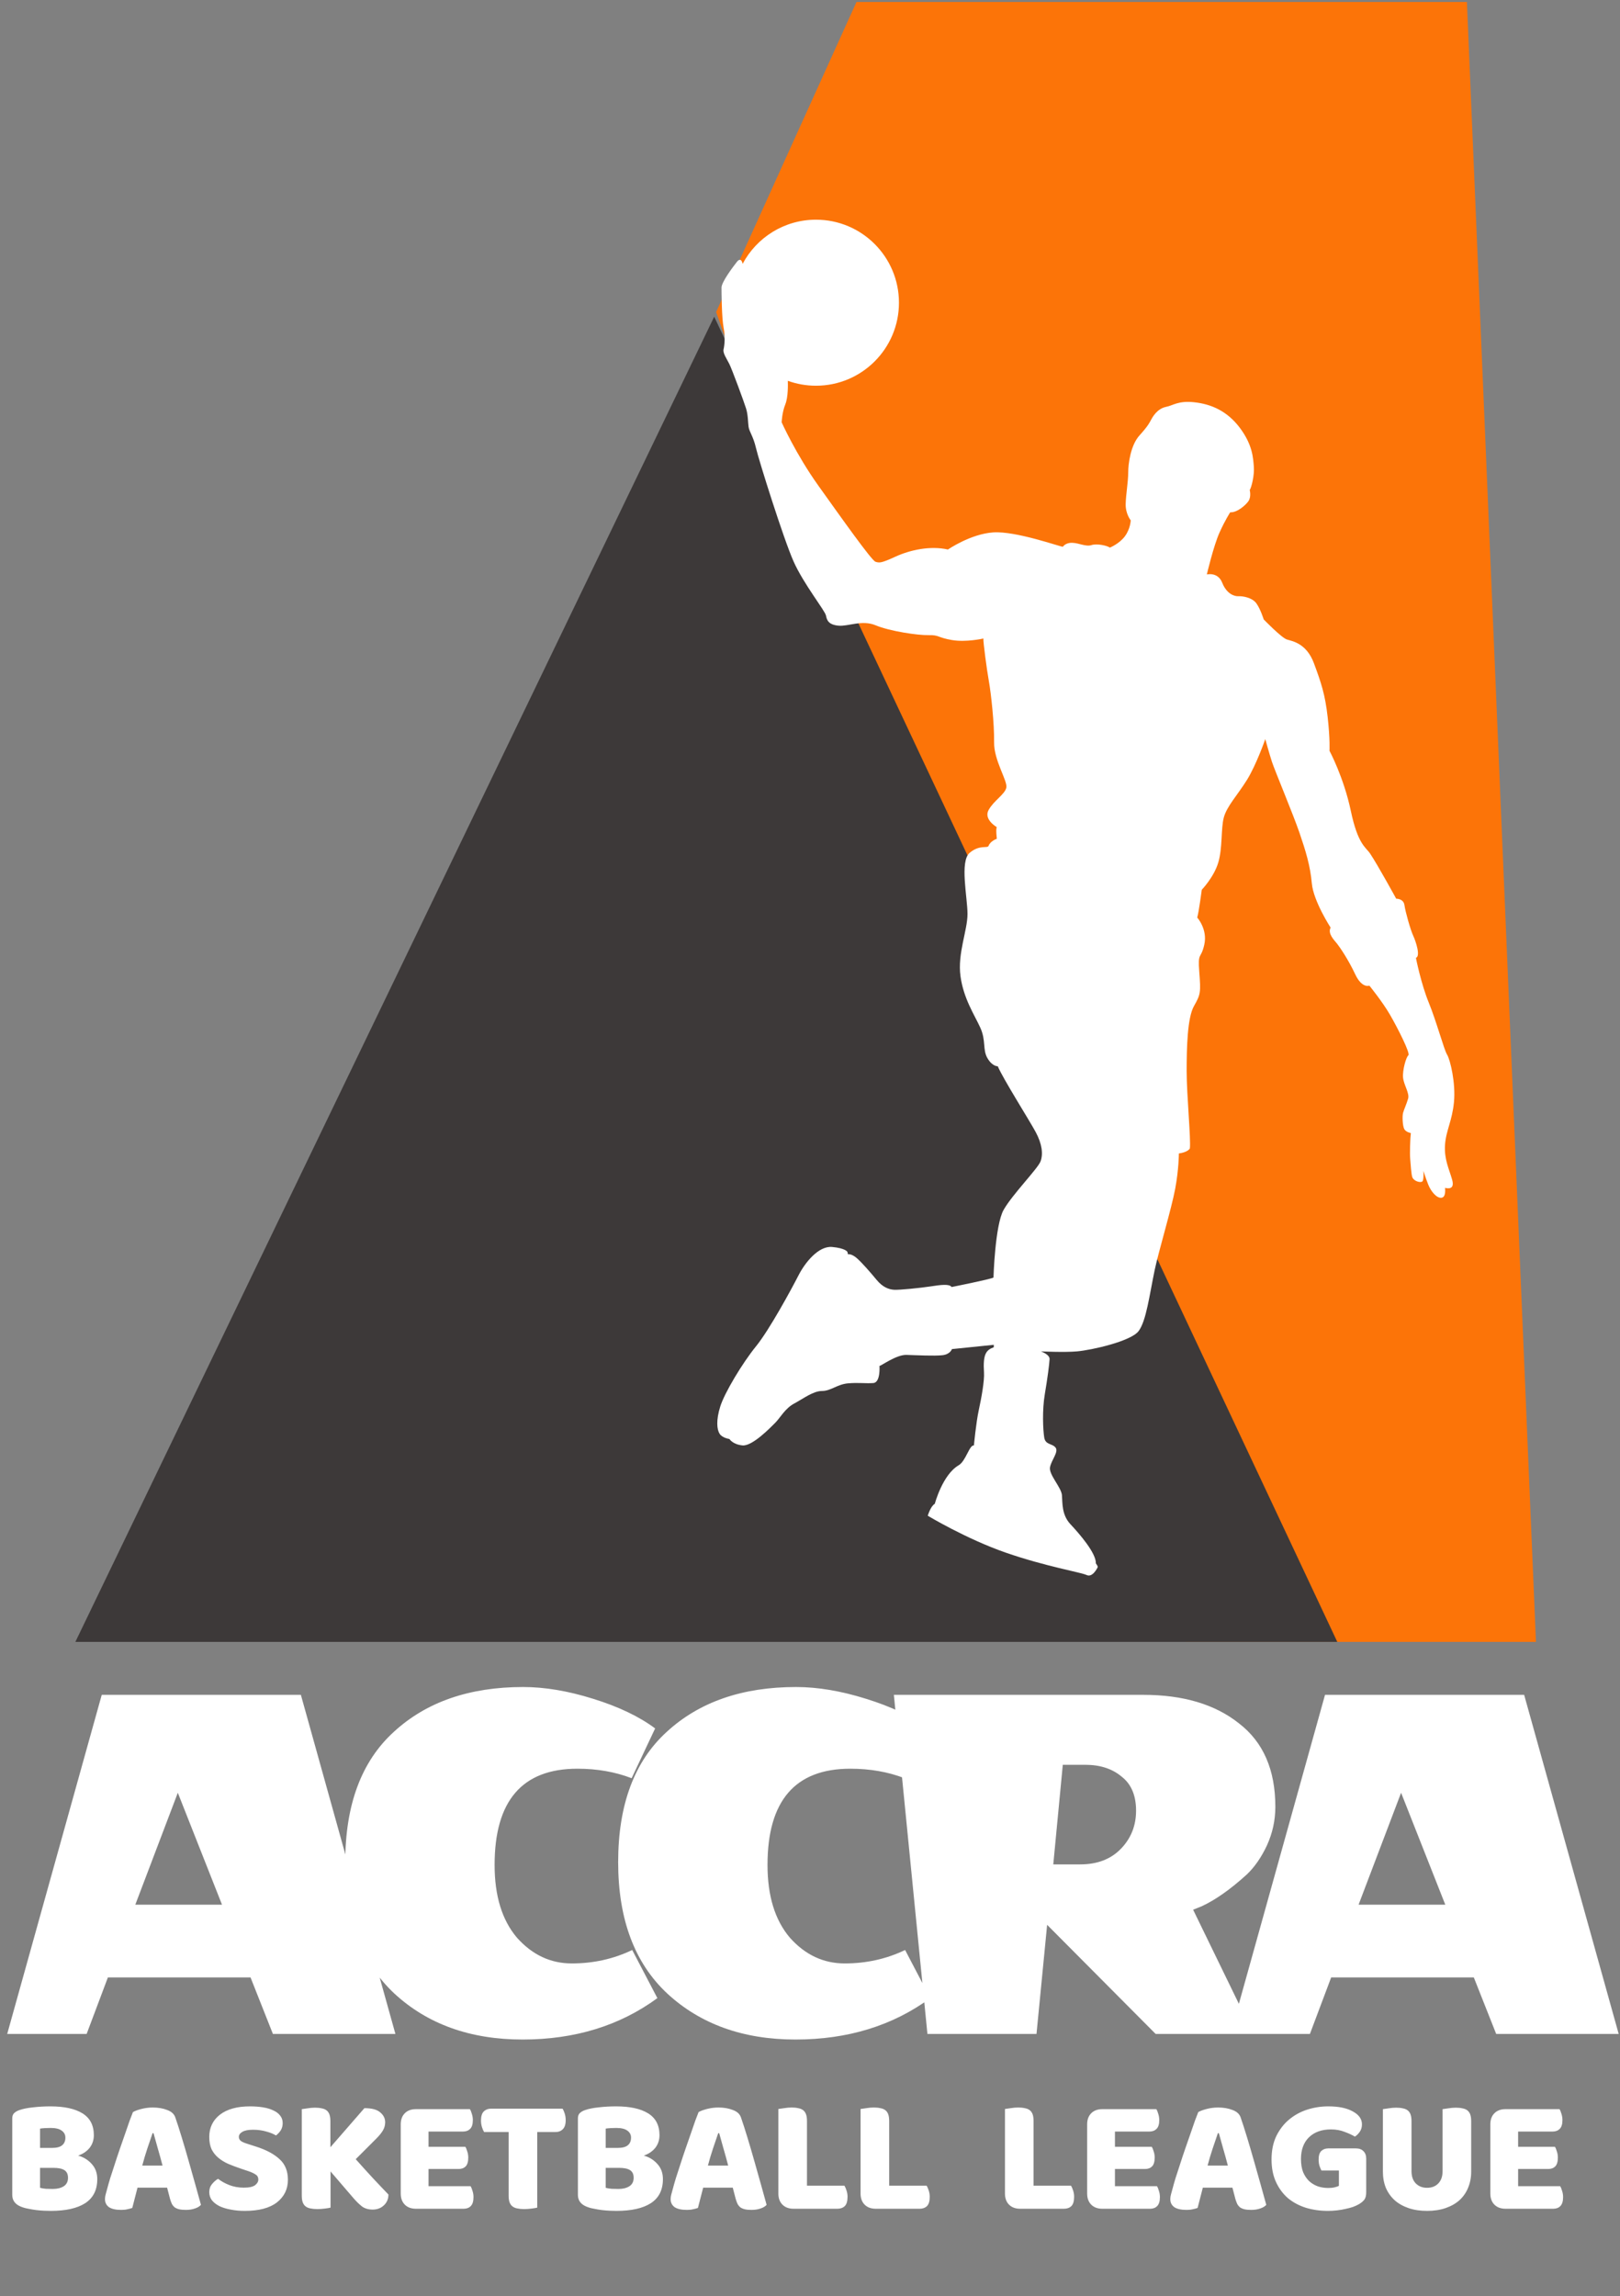 <?xml version="1.0" standalone="no"?>
<!DOCTYPE svg PUBLIC "-//W3C//DTD SVG 1.1//EN" "http://www.w3.org/Graphics/SVG/1.1/DTD/svg11.dtd">
<svg xmlns="http://www.w3.org/2000/svg" width="753" height="1067" viewBox="0 0 753 1067" fill="none">
<rect x="0" y="0" width="753" height="1067" fill="#808080" stroke="none"/>
<path d="M333.405 145.009L398.424 1.422H681.362L713.414 762.421H551.683L333.405 145.009Z" fill="#FC7408" stroke="#FC7408"/>
<path d="M35.822 762.423L331.971 148.317L620.808 762.423H35.822Z" fill="#3D3939" stroke="#3D3939"/>
<path d="M18.611 1016.58C19.32 1016.78 20.232 1016.94 21.347 1017.04C22.462 1017.09 23.526 1017.11 24.539 1017.11C26.566 1017.11 28.238 1016.71 29.555 1015.9C30.923 1015.04 31.607 1013.72 31.607 1011.95C31.607 1010.27 31.05 1009.08 29.935 1008.37C28.82 1007.66 27.123 1007.31 24.843 1007.31H18.611V1016.58ZM18.611 998.038H24.159C26.338 998.038 27.908 997.633 28.871 996.822C29.884 996.011 30.391 994.821 30.391 993.25C30.391 991.882 29.808 990.793 28.643 989.982C27.528 989.171 25.831 988.766 23.551 988.766C22.791 988.766 21.904 988.791 20.891 988.842C19.928 988.893 19.168 988.969 18.611 989.07V998.038ZM23.551 1027.3C22.69 1027.3 21.676 1027.27 20.511 1027.22C19.346 1027.17 18.13 1027.07 16.863 1026.92C15.647 1026.77 14.431 1026.56 13.215 1026.31C11.999 1026.11 10.884 1025.8 9.871 1025.4C7.084 1024.33 5.691 1022.48 5.691 1019.85V984.358C5.691 983.294 5.97 982.483 6.527 981.926C7.135 981.318 7.946 980.837 8.959 980.482C10.682 979.874 12.835 979.443 15.419 979.19C18.003 978.886 20.663 978.734 23.399 978.734C29.884 978.734 34.875 979.823 38.371 982.002C41.867 984.181 43.615 987.55 43.615 992.11C43.615 994.39 42.956 996.366 41.639 998.038C40.322 999.659 38.548 1000.85 36.319 1001.61C38.852 1002.32 40.955 1003.61 42.627 1005.49C44.35 1007.36 45.211 1009.72 45.211 1012.55C45.211 1017.57 43.336 1021.29 39.587 1023.73C35.888 1026.11 30.543 1027.3 23.551 1027.3ZM61.79 981.394C62.651 980.887 63.943 980.406 65.666 979.95C67.439 979.494 69.212 979.266 70.986 979.266C73.519 979.266 75.748 979.646 77.674 980.406C79.65 981.115 80.916 982.255 81.474 983.826C82.386 986.461 83.374 989.526 84.438 993.022C85.502 996.518 86.566 1000.14 87.63 1003.89C88.694 1007.59 89.732 1011.26 90.746 1014.91C91.759 1018.51 92.646 1021.7 93.406 1024.49C92.798 1025.2 91.886 1025.75 90.67 1026.16C89.454 1026.61 88.01 1026.84 86.338 1026.84C85.122 1026.84 84.083 1026.74 83.222 1026.54C82.411 1026.34 81.727 1026.03 81.17 1025.63C80.663 1025.22 80.232 1024.69 79.878 1024.03C79.574 1023.37 79.295 1022.61 79.042 1021.75L77.674 1016.51H63.918C63.512 1018.03 63.107 1019.6 62.702 1021.22C62.296 1022.84 61.891 1024.41 61.486 1025.93C60.776 1026.18 60.016 1026.39 59.206 1026.54C58.446 1026.74 57.508 1026.84 56.394 1026.84C53.81 1026.84 51.884 1026.41 50.618 1025.55C49.402 1024.64 48.794 1023.4 48.794 1021.83C48.794 1021.12 48.895 1020.41 49.098 1019.7C49.3 1018.99 49.528 1018.15 49.782 1017.19C50.136 1015.82 50.618 1014.12 51.226 1012.1C51.884 1010.07 52.594 1007.89 53.354 1005.56C54.114 1003.18 54.924 1000.75 55.786 998.266C56.647 995.783 57.458 993.453 58.218 991.274C58.978 989.045 59.662 987.069 60.27 985.346C60.928 983.623 61.435 982.306 61.79 981.394ZM70.91 991.198C70.2 993.326 69.39 995.707 68.478 998.342C67.616 1000.93 66.831 1003.56 66.122 1006.25H75.546C74.836 1003.51 74.102 1000.85 73.342 998.266C72.632 995.631 71.974 993.275 71.366 991.198H70.91ZM112.243 1007.77C110.014 1007.01 107.987 1006.25 106.163 1005.49C104.339 1004.68 102.768 1003.71 101.451 1002.6C100.134 1001.48 99.095 1000.17 98.335 998.646C97.626 997.075 97.271 995.175 97.271 992.946C97.271 988.639 98.918 985.194 102.211 982.61C105.555 980.026 110.216 978.734 116.195 978.734C118.374 978.734 120.4 978.886 122.275 979.19C124.15 979.494 125.746 979.975 127.063 980.634C128.431 981.242 129.495 982.053 130.255 983.066C131.015 984.029 131.395 985.169 131.395 986.486C131.395 987.803 131.091 988.943 130.483 989.906C129.875 990.818 129.14 991.603 128.279 992.262C127.164 991.553 125.67 990.945 123.795 990.438C121.92 989.881 119.868 989.602 117.639 989.602C115.359 989.602 113.687 989.931 112.623 990.59C111.559 991.198 111.027 991.983 111.027 992.946C111.027 993.706 111.356 994.339 112.015 994.846C112.674 995.302 113.662 995.733 114.979 996.138L119.007 997.43C123.77 998.95 127.418 1000.9 129.951 1003.28C132.535 1005.61 133.827 1008.8 133.827 1012.86C133.827 1017.16 132.13 1020.66 128.735 1023.35C125.34 1025.98 120.35 1027.3 113.763 1027.3C111.432 1027.3 109.254 1027.1 107.227 1026.69C105.251 1026.34 103.503 1025.8 101.983 1025.09C100.514 1024.33 99.348 1023.42 98.487 1022.36C97.676 1021.24 97.271 1019.98 97.271 1018.56C97.271 1017.09 97.702 1015.85 98.563 1014.83C99.424 1013.77 100.362 1012.96 101.375 1012.4C102.794 1013.52 104.516 1014.48 106.543 1015.29C108.62 1016.1 110.875 1016.51 113.307 1016.51C115.79 1016.51 117.538 1016.13 118.551 1015.37C119.564 1014.61 120.071 1013.72 120.071 1012.71C120.071 1011.69 119.666 1010.93 118.855 1010.43C118.044 1009.87 116.904 1009.34 115.435 1008.83L112.243 1007.77ZM153.646 1008.98V1025.78C153.089 1025.93 152.202 1026.08 150.986 1026.23C149.77 1026.39 148.58 1026.46 147.414 1026.46C146.249 1026.46 145.21 1026.36 144.298 1026.16C143.437 1026.01 142.702 1025.7 142.094 1025.25C141.486 1024.79 141.03 1024.16 140.726 1023.35C140.422 1022.54 140.27 1021.47 140.27 1020.15V980.026C140.828 979.925 141.714 979.798 142.93 979.646C144.146 979.443 145.312 979.342 146.426 979.342C147.592 979.342 148.605 979.443 149.466 979.646C150.378 979.798 151.138 980.102 151.746 980.558C152.354 981.014 152.81 981.647 153.114 982.458C153.418 983.269 153.57 984.333 153.57 985.65V997.734L169.378 979.57C172.824 979.57 175.281 980.229 176.75 981.546C178.27 982.813 179.03 984.333 179.03 986.106C179.03 987.423 178.701 988.665 178.042 989.83C177.384 990.995 176.32 992.313 174.85 993.782L165.35 1003.28C166.617 1004.7 167.934 1006.17 169.302 1007.69C170.721 1009.21 172.089 1010.7 173.406 1012.17C174.774 1013.59 176.066 1014.96 177.282 1016.28C178.549 1017.6 179.638 1018.74 180.55 1019.7C180.55 1020.81 180.348 1021.8 179.942 1022.66C179.537 1023.52 178.98 1024.26 178.27 1024.87C177.612 1025.47 176.852 1025.93 175.99 1026.23C175.129 1026.54 174.217 1026.69 173.254 1026.69C171.177 1026.69 169.48 1026.18 168.162 1025.17C166.845 1024.11 165.578 1022.86 164.362 1021.45L153.646 1008.98ZM186.268 987.094C186.268 984.915 186.902 983.193 188.168 981.926C189.435 980.659 191.158 980.026 193.336 980.026H218.416C218.771 980.583 219.075 981.318 219.328 982.23C219.632 983.142 219.784 984.105 219.784 985.118C219.784 987.043 219.354 988.411 218.492 989.222C217.682 990.033 216.592 990.438 215.224 990.438H199.188V997.506H216.288C216.643 998.063 216.947 998.798 217.2 999.71C217.504 1000.57 217.656 1001.51 217.656 1002.52C217.656 1004.45 217.251 1005.82 216.44 1006.63C215.63 1007.44 214.54 1007.84 213.172 1007.84H199.188V1015.82H218.72C219.075 1016.38 219.379 1017.11 219.632 1018.03C219.936 1018.94 220.088 1019.9 220.088 1020.91C220.088 1022.84 219.658 1024.23 218.796 1025.09C217.986 1025.9 216.896 1026.31 215.528 1026.31H193.336C191.158 1026.31 189.435 1025.68 188.168 1024.41C186.902 1023.14 186.268 1021.42 186.268 1019.24V987.094ZM225.017 990.666C224.662 990.109 224.333 989.349 224.029 988.386C223.725 987.423 223.573 986.41 223.573 985.346C223.573 983.37 224.004 981.951 224.865 981.09C225.777 980.229 226.942 979.798 228.361 979.798H261.497C261.852 980.355 262.181 981.115 262.485 982.078C262.789 983.041 262.941 984.054 262.941 985.118C262.941 987.094 262.485 988.513 261.573 989.374C260.712 990.235 259.572 990.666 258.153 990.666H249.717V1025.78C249.16 1025.93 248.273 1026.08 247.057 1026.23C245.892 1026.39 244.726 1026.46 243.561 1026.46C242.396 1026.46 241.357 1026.36 240.445 1026.16C239.584 1026.01 238.849 1025.7 238.241 1025.25C237.633 1024.79 237.177 1024.16 236.873 1023.35C236.569 1022.54 236.417 1021.47 236.417 1020.15V990.666H225.017ZM281.535 1016.58C282.245 1016.78 283.157 1016.94 284.271 1017.04C285.386 1017.09 286.45 1017.11 287.463 1017.11C289.49 1017.11 291.162 1016.71 292.479 1015.9C293.847 1015.04 294.531 1013.72 294.531 1011.95C294.531 1010.27 293.974 1009.08 292.859 1008.37C291.745 1007.66 290.047 1007.31 287.767 1007.31H281.535V1016.58ZM281.535 998.038H287.083C289.262 998.038 290.833 997.633 291.795 996.822C292.809 996.011 293.315 994.821 293.315 993.25C293.315 991.882 292.733 990.793 291.567 989.982C290.453 989.171 288.755 988.766 286.475 988.766C285.715 988.766 284.829 988.791 283.815 988.842C282.853 988.893 282.093 988.969 281.535 989.07V998.038ZM286.475 1027.3C285.614 1027.3 284.601 1027.27 283.435 1027.22C282.27 1027.17 281.054 1027.07 279.787 1026.92C278.571 1026.77 277.355 1026.56 276.139 1026.31C274.923 1026.11 273.809 1025.8 272.795 1025.4C270.009 1024.33 268.615 1022.48 268.615 1019.85V984.358C268.615 983.294 268.894 982.483 269.451 981.926C270.059 981.318 270.87 980.837 271.883 980.482C273.606 979.874 275.759 979.443 278.343 979.19C280.927 978.886 283.587 978.734 286.323 978.734C292.809 978.734 297.799 979.823 301.295 982.002C304.791 984.181 306.539 987.55 306.539 992.11C306.539 994.39 305.881 996.366 304.563 998.038C303.246 999.659 301.473 1000.85 299.243 1001.61C301.777 1002.32 303.879 1003.61 305.551 1005.49C307.274 1007.36 308.135 1009.72 308.135 1012.55C308.135 1017.57 306.261 1021.29 302.511 1023.73C298.813 1026.11 293.467 1027.3 286.475 1027.3ZM324.714 981.394C325.575 980.887 326.867 980.406 328.59 979.95C330.363 979.494 332.137 979.266 333.91 979.266C336.443 979.266 338.673 979.646 340.598 980.406C342.574 981.115 343.841 982.255 344.398 983.826C345.31 986.461 346.298 989.526 347.362 993.022C348.426 996.518 349.49 1000.14 350.554 1003.89C351.618 1007.59 352.657 1011.26 353.67 1014.91C354.683 1018.51 355.57 1021.7 356.33 1024.49C355.722 1025.2 354.81 1025.75 353.594 1026.16C352.378 1026.61 350.934 1026.84 349.262 1026.84C348.046 1026.84 347.007 1026.74 346.146 1026.54C345.335 1026.34 344.651 1026.03 344.094 1025.63C343.587 1025.22 343.157 1024.69 342.802 1024.03C342.498 1023.37 342.219 1022.61 341.966 1021.75L340.598 1016.51H326.842C326.437 1018.03 326.031 1019.6 325.626 1021.22C325.221 1022.84 324.815 1024.41 324.41 1025.93C323.701 1026.18 322.941 1026.39 322.13 1026.54C321.37 1026.74 320.433 1026.84 319.318 1026.84C316.734 1026.84 314.809 1026.41 313.542 1025.55C312.326 1024.64 311.718 1023.4 311.718 1021.83C311.718 1021.12 311.819 1020.41 312.022 1019.7C312.225 1018.99 312.453 1018.15 312.706 1017.19C313.061 1015.82 313.542 1014.12 314.15 1012.1C314.809 1010.07 315.518 1007.89 316.278 1005.56C317.038 1003.18 317.849 1000.75 318.71 998.266C319.571 995.783 320.382 993.453 321.142 991.274C321.902 989.045 322.586 987.069 323.194 985.346C323.853 983.623 324.359 982.306 324.714 981.394ZM333.834 991.198C333.125 993.326 332.314 995.707 331.402 998.342C330.541 1000.93 329.755 1003.56 329.046 1006.25H338.47C337.761 1003.51 337.026 1000.85 336.266 998.266C335.557 995.631 334.898 993.275 334.29 991.198H333.834ZM368.866 1026.31C366.688 1026.31 364.965 1025.68 363.698 1024.41C362.432 1023.14 361.798 1021.42 361.798 1019.24V979.95C362.356 979.849 363.242 979.722 364.458 979.57C365.674 979.367 366.84 979.266 367.954 979.266C369.12 979.266 370.133 979.367 370.994 979.57C371.906 979.722 372.666 980.026 373.274 980.482C373.882 980.938 374.338 981.571 374.642 982.382C374.946 983.193 375.098 984.257 375.098 985.574V1015.59H392.502C392.857 1016.15 393.186 1016.91 393.49 1017.87C393.794 1018.79 393.946 1019.75 393.946 1020.76C393.946 1022.79 393.516 1024.23 392.654 1025.09C391.793 1025.9 390.653 1026.31 389.234 1026.31H368.866ZM407.071 1026.31C404.893 1026.31 403.17 1025.68 401.903 1024.41C400.637 1023.14 400.003 1021.42 400.003 1019.24V979.95C400.561 979.849 401.447 979.722 402.663 979.57C403.879 979.367 405.045 979.266 406.159 979.266C407.325 979.266 408.338 979.367 409.199 979.57C410.111 979.722 410.871 980.026 411.479 980.482C412.087 980.938 412.543 981.571 412.847 982.382C413.151 983.193 413.303 984.257 413.303 985.574V1015.59H430.707C431.062 1016.15 431.391 1016.91 431.695 1017.87C431.999 1018.79 432.151 1019.75 432.151 1020.76C432.151 1022.79 431.721 1024.23 430.859 1025.09C429.998 1025.9 428.858 1026.31 427.439 1026.31H407.071ZM474.186 1026.31C472.007 1026.31 470.285 1025.68 469.018 1024.41C467.751 1023.14 467.118 1021.42 467.118 1019.24V979.95C467.675 979.849 468.562 979.722 469.778 979.57C470.994 979.367 472.159 979.266 473.274 979.266C474.439 979.266 475.453 979.367 476.314 979.57C477.226 979.722 477.986 980.026 478.594 980.482C479.202 980.938 479.658 981.571 479.962 982.382C480.266 983.193 480.418 984.257 480.418 985.574V1015.59H497.822C498.177 1016.15 498.506 1016.91 498.81 1017.87C499.114 1018.79 499.266 1019.75 499.266 1020.76C499.266 1022.79 498.835 1024.23 497.974 1025.09C497.113 1025.9 495.973 1026.31 494.554 1026.31H474.186ZM505.323 987.094C505.323 984.915 505.956 983.193 507.223 981.926C508.489 980.659 510.212 980.026 512.391 980.026H537.471C537.825 980.583 538.129 981.318 538.383 982.23C538.687 983.142 538.839 984.105 538.839 985.118C538.839 987.043 538.408 988.411 537.547 989.222C536.736 990.033 535.647 990.438 534.279 990.438H518.243V997.506H535.343C535.697 998.063 536.001 998.798 536.255 999.71C536.559 1000.57 536.711 1001.51 536.711 1002.52C536.711 1004.45 536.305 1005.82 535.495 1006.63C534.684 1007.44 533.595 1007.84 532.227 1007.84H518.243V1015.82H537.775C538.129 1016.38 538.433 1017.11 538.687 1018.03C538.991 1018.94 539.143 1019.9 539.143 1020.91C539.143 1022.84 538.712 1024.23 537.851 1025.09C537.04 1025.9 535.951 1026.31 534.583 1026.31H512.391C510.212 1026.31 508.489 1025.68 507.223 1024.41C505.956 1023.14 505.323 1021.42 505.323 1019.24V987.094ZM556.968 981.394C557.83 980.887 559.122 980.406 560.844 979.95C562.618 979.494 564.391 979.266 566.164 979.266C568.698 979.266 570.927 979.646 572.852 980.406C574.828 981.115 576.095 982.255 576.652 983.826C577.564 986.461 578.552 989.526 579.616 993.022C580.68 996.518 581.744 1000.14 582.808 1003.89C583.872 1007.59 584.911 1011.26 585.924 1014.91C586.938 1018.51 587.824 1021.7 588.584 1024.49C587.976 1025.2 587.064 1025.75 585.848 1026.16C584.632 1026.61 583.188 1026.84 581.516 1026.84C580.3 1026.84 579.262 1026.74 578.4 1026.54C577.59 1026.34 576.906 1026.03 576.348 1025.63C575.842 1025.22 575.411 1024.69 575.056 1024.03C574.752 1023.37 574.474 1022.61 574.22 1021.75L572.852 1016.51H559.096C558.691 1018.03 558.286 1019.6 557.88 1021.22C557.475 1022.84 557.07 1024.41 556.664 1025.93C555.955 1026.18 555.195 1026.39 554.384 1026.54C553.624 1026.74 552.687 1026.84 551.572 1026.84C548.988 1026.84 547.063 1026.41 545.796 1025.55C544.58 1024.64 543.972 1023.4 543.972 1021.83C543.972 1021.12 544.074 1020.41 544.276 1019.7C544.479 1018.99 544.707 1018.15 544.96 1017.19C545.315 1015.82 545.796 1014.12 546.404 1012.1C547.063 1010.07 547.772 1007.89 548.532 1005.56C549.292 1003.18 550.103 1000.75 550.964 998.266C551.826 995.783 552.636 993.453 553.396 991.274C554.156 989.045 554.84 987.069 555.448 985.346C556.107 983.623 556.614 982.306 556.968 981.394ZM566.088 991.198C565.379 993.326 564.568 995.707 563.656 998.342C562.795 1000.93 562.01 1003.56 561.3 1006.25H570.724C570.015 1003.51 569.28 1000.85 568.52 998.266C567.811 995.631 567.152 993.275 566.544 991.198H566.088ZM635.034 1018.56C635.034 1020.13 634.756 1021.29 634.198 1022.05C633.641 1022.81 632.754 1023.55 631.538 1024.26C630.829 1024.66 629.942 1025.07 628.878 1025.47C627.814 1025.83 626.649 1026.13 625.382 1026.39C624.116 1026.69 622.773 1026.92 621.354 1027.07C619.986 1027.22 618.618 1027.3 617.25 1027.3C613.602 1027.3 610.182 1026.82 606.99 1025.85C603.798 1024.84 601.012 1023.35 598.63 1021.37C596.3 1019.34 594.45 1016.84 593.082 1013.85C591.714 1010.86 591.03 1007.39 591.03 1003.43C591.03 999.279 591.765 995.657 593.234 992.566C594.754 989.475 596.73 986.917 599.162 984.89C601.645 982.813 604.457 981.267 607.598 980.254C610.79 979.241 614.058 978.734 617.402 978.734C622.216 978.734 626.016 979.519 628.802 981.09C631.64 982.61 633.058 984.611 633.058 987.094C633.058 988.411 632.729 989.551 632.07 990.514C631.412 991.477 630.652 992.237 629.79 992.794C628.524 992.034 626.928 991.299 625.002 990.59C623.128 989.83 621 989.45 618.618 989.45C614.362 989.45 610.968 990.666 608.434 993.098C605.952 995.53 604.71 998.899 604.71 1003.21C604.71 1005.54 605.04 1007.56 605.698 1009.29C606.408 1010.96 607.345 1012.35 608.51 1013.47C609.676 1014.53 611.018 1015.34 612.538 1015.9C614.058 1016.4 615.68 1016.66 617.402 1016.66C618.517 1016.66 619.505 1016.56 620.366 1016.35C621.228 1016.15 621.886 1015.92 622.342 1015.67V1008.53H614.21C613.906 1007.97 613.602 1007.23 613.298 1006.32C613.045 1005.41 612.918 1004.45 612.918 1003.43C612.918 1001.61 613.324 1000.29 614.134 999.482C614.996 998.671 616.085 998.266 617.402 998.266H630.246C631.766 998.266 632.932 998.697 633.742 999.558C634.604 1000.37 635.034 1001.53 635.034 1003.05V1018.56ZM683.831 1009.06C683.831 1011.79 683.35 1014.3 682.387 1016.58C681.475 1018.81 680.133 1020.74 678.359 1022.36C676.586 1023.93 674.433 1025.14 671.899 1026.01C669.366 1026.87 666.503 1027.3 663.311 1027.3C660.119 1027.3 657.257 1026.87 654.723 1026.01C652.19 1025.14 650.037 1023.93 648.263 1022.36C646.49 1020.74 645.122 1018.81 644.159 1016.58C643.247 1014.3 642.791 1011.79 642.791 1009.06V980.026C643.349 979.925 644.235 979.798 645.451 979.646C646.667 979.443 647.833 979.342 648.947 979.342C650.113 979.342 651.126 979.443 651.987 979.646C652.899 979.798 653.659 980.102 654.267 980.558C654.875 981.014 655.331 981.647 655.635 982.458C655.939 983.269 656.091 984.333 656.091 985.65V1008.83C656.091 1011.26 656.75 1013.16 658.067 1014.53C659.435 1015.9 661.183 1016.58 663.311 1016.58C665.49 1016.58 667.238 1015.9 668.555 1014.53C669.873 1013.16 670.531 1011.26 670.531 1008.83V980.026C671.089 979.925 671.975 979.798 673.191 979.646C674.407 979.443 675.573 979.342 676.687 979.342C677.853 979.342 678.866 979.443 679.727 979.646C680.639 979.798 681.399 980.102 682.007 980.558C682.615 981.014 683.071 981.647 683.375 982.458C683.679 983.269 683.831 984.333 683.831 985.65V1009.06ZM692.728 987.094C692.728 984.915 693.361 983.193 694.628 981.926C695.895 980.659 697.617 980.026 699.796 980.026H724.876C725.231 980.583 725.535 981.318 725.788 982.23C726.092 983.142 726.244 984.105 726.244 985.118C726.244 987.043 725.813 988.411 724.952 989.222C724.141 990.033 723.052 990.438 721.684 990.438H705.648V997.506H722.748C723.103 998.063 723.407 998.798 723.66 999.71C723.964 1000.57 724.116 1001.51 724.116 1002.52C724.116 1004.45 723.711 1005.82 722.9 1006.63C722.089 1007.44 721 1007.84 719.632 1007.84H705.648V1015.82H725.18C725.535 1016.38 725.839 1017.11 726.092 1018.03C726.396 1018.94 726.548 1019.9 726.548 1020.91C726.548 1022.84 726.117 1024.23 725.256 1025.09C724.445 1025.9 723.356 1026.31 721.988 1026.31H699.796C697.617 1026.31 695.895 1025.68 694.628 1024.41C693.361 1023.14 692.728 1021.42 692.728 1019.24V987.094Z" fill="white"/>
<path d="M126.851 945.082L116.451 918.822H50.151L40.271 945.082H3.351L47.291 787.522H139.851L183.791 945.082H126.851ZM103.191 885.022L82.651 833.022L62.891 885.022H103.191ZM243.158 783.882C253.212 783.882 264.045 785.702 275.658 789.342C287.445 792.982 297.065 797.575 304.518 803.122L293.598 826.262C285.972 823.315 277.565 821.842 268.378 821.842C242.725 821.842 229.898 836.749 229.898 866.562C229.898 880.949 233.365 892.215 240.298 900.362C247.405 908.335 255.898 912.322 265.778 912.322C275.832 912.322 285.192 910.242 293.858 906.082L305.558 928.442C288.052 941.269 267.165 947.682 242.898 947.682C218.632 947.682 198.785 940.575 183.358 926.362C168.105 912.149 160.478 891.782 160.478 865.262C160.478 838.569 168.018 818.375 183.098 804.682C198.178 790.815 218.198 783.882 243.158 783.882ZM370.01 783.882C380.063 783.882 390.897 785.702 402.51 789.342C414.297 792.982 423.917 797.575 431.37 803.122L420.45 826.262C412.823 823.315 404.417 821.842 395.23 821.842C369.577 821.842 356.75 836.749 356.75 866.562C356.75 880.949 360.217 892.215 367.15 900.362C374.257 908.335 382.75 912.322 392.63 912.322C402.683 912.322 412.043 910.242 420.71 906.082L432.41 928.442C414.903 941.269 394.017 947.682 369.75 947.682C345.483 947.682 325.637 940.575 310.21 926.362C294.957 912.149 287.33 891.782 287.33 865.262C287.33 838.569 294.87 818.375 309.95 804.682C325.03 790.815 345.05 783.882 370.01 783.882ZM502.061 866.302C510.035 866.302 516.361 863.875 521.041 859.022C525.721 854.169 528.061 848.275 528.061 841.342C528.061 834.235 525.808 828.949 521.301 825.482C516.968 821.842 511.335 820.022 504.401 820.022H494.001L489.581 866.302H502.061ZM531.441 787.522C549.988 787.522 564.808 791.942 575.901 800.782C587.168 809.449 592.801 822.362 592.801 839.522C592.801 845.762 591.501 851.742 588.901 857.462C586.301 863.009 583.181 867.515 579.541 870.982C571.915 877.915 564.895 882.855 558.481 885.802L554.581 887.362L582.661 945.082H537.161L486.721 894.382L481.781 945.082H431.081L415.481 787.522H531.441ZM695.449 945.082L685.049 918.822H618.749L608.869 945.082H571.949L615.889 787.522H708.449L752.389 945.082H695.449ZM671.789 885.022L651.249 833.022L631.489 885.022H671.789Z" fill="white"/>
<path d="M675.826 512.105C676.678 503.26 674.12 492.5 672.629 490.048C671.138 487.598 667.728 474.704 664.105 465.859C660.482 457.014 658.138 445.081 658.138 445.081C660.376 444.335 658.138 437.515 656.859 434.745C655.58 431.975 653.236 423.663 652.81 420.574C652.384 417.484 648.975 417.59 648.975 417.59C648.975 417.59 640.345 401.82 636.828 396.598C634.797 393.581 631.181 392.443 627.877 376.779C624.574 361.115 617.967 348.861 617.967 348.861C617.967 348.861 618.287 343.639 617.115 333.197C615.942 322.755 614.13 317.321 610.722 308.156C607.311 298.993 600.812 297.926 598.254 297.182C595.696 296.435 587.386 287.805 587.386 287.805C587.386 287.805 585.895 283.009 583.975 280.345C582.058 277.681 577.688 276.934 575.663 277.042C573.639 277.148 570.123 275.87 568.097 270.756C566.074 265.642 560.958 266.921 560.958 266.921C560.958 266.921 564.048 253.708 566.818 247.528C569.484 241.582 571.826 238.044 571.826 238.044C575.022 238.257 578.985 234.728 580.244 232.93C581.736 230.799 580.883 227.71 580.883 227.71C581.736 226.431 583.121 220.785 582.8 216.842C582.48 212.899 582.268 206.826 576.408 198.94C570.547 191.056 563.087 187.752 554.989 186.899C547.632 186.126 545.249 188.415 542.095 189.031C537.726 189.883 535.596 194.039 534.956 195.211C534.317 196.384 533.677 197.876 529.628 202.351C525.579 206.826 524.406 215.351 524.406 219.612C524.406 223.874 523.341 229.628 523.233 234.209C523.127 238.791 525.577 241.775 525.577 241.775C525.577 241.775 525.471 245.612 522.913 249.127C520.355 252.644 515.879 254.455 515.879 254.455C514.814 253.602 510.019 252.431 507.355 253.282C504.691 254.133 501.6 252.323 498.404 252.217C495.207 252.111 494.035 254.063 494.035 254.063C492.329 253.921 472.155 246.675 461.642 247.387C451.128 248.097 440.615 255.342 440.615 255.342C432.517 253.496 423.139 255.485 416.32 258.61C409.501 261.735 408.791 261.594 406.943 261.025C405.097 260.456 390.747 240.141 380.376 225.648C370.005 211.157 363.327 196.24 363.327 196.24C363.327 196.24 363.47 191.693 365.032 187.858C366.386 184.534 366.247 178.502 366.186 176.945C370.273 178.419 374.679 179.227 379.274 179.227C400.577 179.227 417.848 161.958 417.848 140.656C417.848 119.353 400.579 102.082 379.274 102.082C364.477 102.082 351.633 110.418 345.163 122.648C345.022 121.415 344.164 119.579 342.512 121.689C340.595 124.139 335.373 131.066 335.373 133.624C335.373 136.182 335.479 147.903 336.332 152.164C337.184 156.426 336.758 160.475 336.332 162.286C335.905 164.098 337.717 166.548 338.996 169.105C340.275 171.663 345.815 186.687 346.774 189.777C347.732 192.868 347.626 195.958 347.946 198.302C348.267 200.646 350.113 202.635 351.392 208.177C352.671 213.717 364.178 250.373 368.867 260.886C373.555 271.4 383.501 283.759 383.927 286.034C384.354 288.306 385.206 290.295 389.753 290.721C394.3 291.148 400.693 287.88 407.086 290.579C413.479 293.277 426.834 295.266 431.664 295.125C436.494 294.983 435.785 296.262 442.461 297.398C449.139 298.534 457.095 296.688 457.095 296.688C456.952 298.108 458.657 311.036 459.653 316.579C460.648 322.119 462.211 336.326 462.068 344.851C461.925 353.375 468.461 362.893 467.751 366.02C467.041 369.146 461.925 371.987 459.51 376.391C457.095 380.795 463.345 384.347 463.345 384.347C462.776 385.056 463.345 389.746 463.345 389.746C463.345 389.746 460.361 390.741 459.51 393.014C459.001 394.37 455.39 392.304 450.702 396.282C446.014 400.259 449.707 417.025 449.707 424.697C449.707 432.369 445.019 443.025 446.439 453.538C447.859 464.052 452.974 471.581 455.673 477.549C458.372 483.518 456.668 487.636 458.941 491.614C461.213 495.592 463.771 495.449 463.771 495.449C466.329 501.416 478.405 520.454 481.39 525.994C484.374 531.534 484.941 536.224 483.662 539.632C482.383 543.043 470.45 555.119 466.472 562.222C462.494 569.325 461.784 593.619 461.784 593.619C460.222 594.472 442.32 598.023 442.32 598.023C441.325 596.461 437.206 597.028 432.517 597.74C427.829 598.45 418.168 599.445 415.61 599.302C413.052 599.159 410.211 598.023 407.512 594.755C404.813 591.488 400.409 586.374 397.992 584.385C395.577 582.396 394.157 582.822 394.157 582.822L393.874 581.686C393.874 581.686 393.021 579.981 386.771 579.414C380.521 578.846 374.268 586.516 371.143 592.626C368.018 598.735 357.646 617.914 351.396 625.586C345.145 633.258 336.762 647.182 334.773 653.575C332.784 659.967 333.21 664.231 334.489 666.219C335.768 668.208 339.036 668.635 339.036 668.635C339.036 668.635 340.599 671.193 345.145 671.619C349.692 672.045 358.074 663.378 360.346 661.106C362.619 658.833 364.893 654.429 369.155 652.155C373.416 649.882 377.963 646.329 382.083 646.329C386.204 646.329 389.186 643.204 394.159 642.778C399.132 642.351 402.541 642.92 405.951 642.635C409.36 642.351 408.793 634.679 408.793 634.679C409.362 634.822 416.608 629.423 421.295 629.565C425.983 629.708 434.367 630.134 438.059 629.708C441.753 629.282 442.463 626.867 442.463 626.867C444.025 626.724 461.927 624.878 461.927 624.878V626.014C458.376 627.293 456.813 629.139 457.38 637.806C457.618 641.421 456.244 649.315 454.965 655.139C453.686 660.965 452.693 671.619 452.693 671.619C450.561 671.335 448.981 678.87 445.59 680.853C438.061 685.258 434.507 698.755 434.507 698.755C432.519 699.891 431.24 704.295 431.24 704.295C431.24 704.295 449.141 715.092 467.61 721.485C486.079 727.878 502.418 730.579 505.117 731.856C507.816 733.135 510.09 728.588 510.231 728.162C510.374 727.735 509.378 726.456 509.378 726.456C509.521 721.626 501.706 712.675 497.586 708.271C493.465 703.867 493.892 698.468 493.608 694.773C493.325 691.079 487.356 685.113 488.068 681.702C488.778 678.292 492.188 674.599 490.626 672.611C489.063 670.622 485.938 671.474 485.369 667.923C484.802 664.372 484.374 655.278 485.653 647.749C486.932 640.22 487.748 633.79 487.856 631.552C487.962 629.315 483.807 627.93 483.807 627.93C483.807 627.93 494.781 628.462 500.642 627.93C507.551 627.301 525.575 623.242 529.198 618.552C532.82 613.865 534.312 601.503 536.763 589.888C538.515 581.588 544.541 561.545 546.247 552.382C547.952 543.219 547.952 535.973 547.952 535.973C552.321 535.334 553.066 533.629 553.066 533.629C553.598 529.58 551.575 508.696 551.575 497.72C551.575 486.745 551.895 472.893 554.985 467.458C558.076 462.024 558.182 461.172 557.435 451.582C556.689 441.993 558.182 446.042 559.779 438.902C561.376 431.763 556.476 426.329 556.476 426.329C557.115 424.624 558.608 413.435 558.608 413.435C558.608 413.435 564.254 407.574 566.28 400.755C568.305 393.936 567.453 385.091 568.838 379.871C570.223 374.649 575.231 369.429 579.6 362.396C583.969 355.362 588.125 343.429 588.125 343.429C588.125 343.429 589.936 350.036 591.215 353.977C592.494 357.92 601.125 378.484 604.001 386.903C606.877 395.321 609.009 402.14 609.755 410.451C610.502 418.761 618.492 431.016 618.492 431.016C617.001 433.787 620.197 436.877 621.476 438.476C622.755 440.075 626.696 445.828 629.895 452.647C633.093 459.466 636.502 457.975 636.502 457.975C636.502 457.975 642.574 465.435 646.091 471.508C649.608 477.582 655.68 489.515 654.616 490.368C653.551 491.221 651.846 497.293 652.164 500.704C652.484 504.115 655.254 507.949 654.508 510.507C653.761 513.065 652.59 515.515 652.164 517.114C651.737 518.714 651.952 523.081 652.696 524.574C653.443 526.065 655.787 526.492 655.787 526.492C655.466 528.835 655.254 536.081 655.466 538.319C655.679 540.556 655.958 546.016 656.531 547.163C657.49 549.081 660.58 549.721 661.219 548.869C661.857 548.016 661.645 544.073 661.645 544.073C661.645 544.073 662.604 547.27 663.883 550.466C665.162 553.663 667.826 556.859 670.064 556.539C672.301 556.218 671.663 551.957 671.663 551.957C672.728 552.169 676.35 553.022 674.965 548.12C673.58 543.219 671.237 538.743 671.663 532.03C672.097 525.317 674.973 520.947 675.826 512.105Z" fill="white"/>
</svg>
